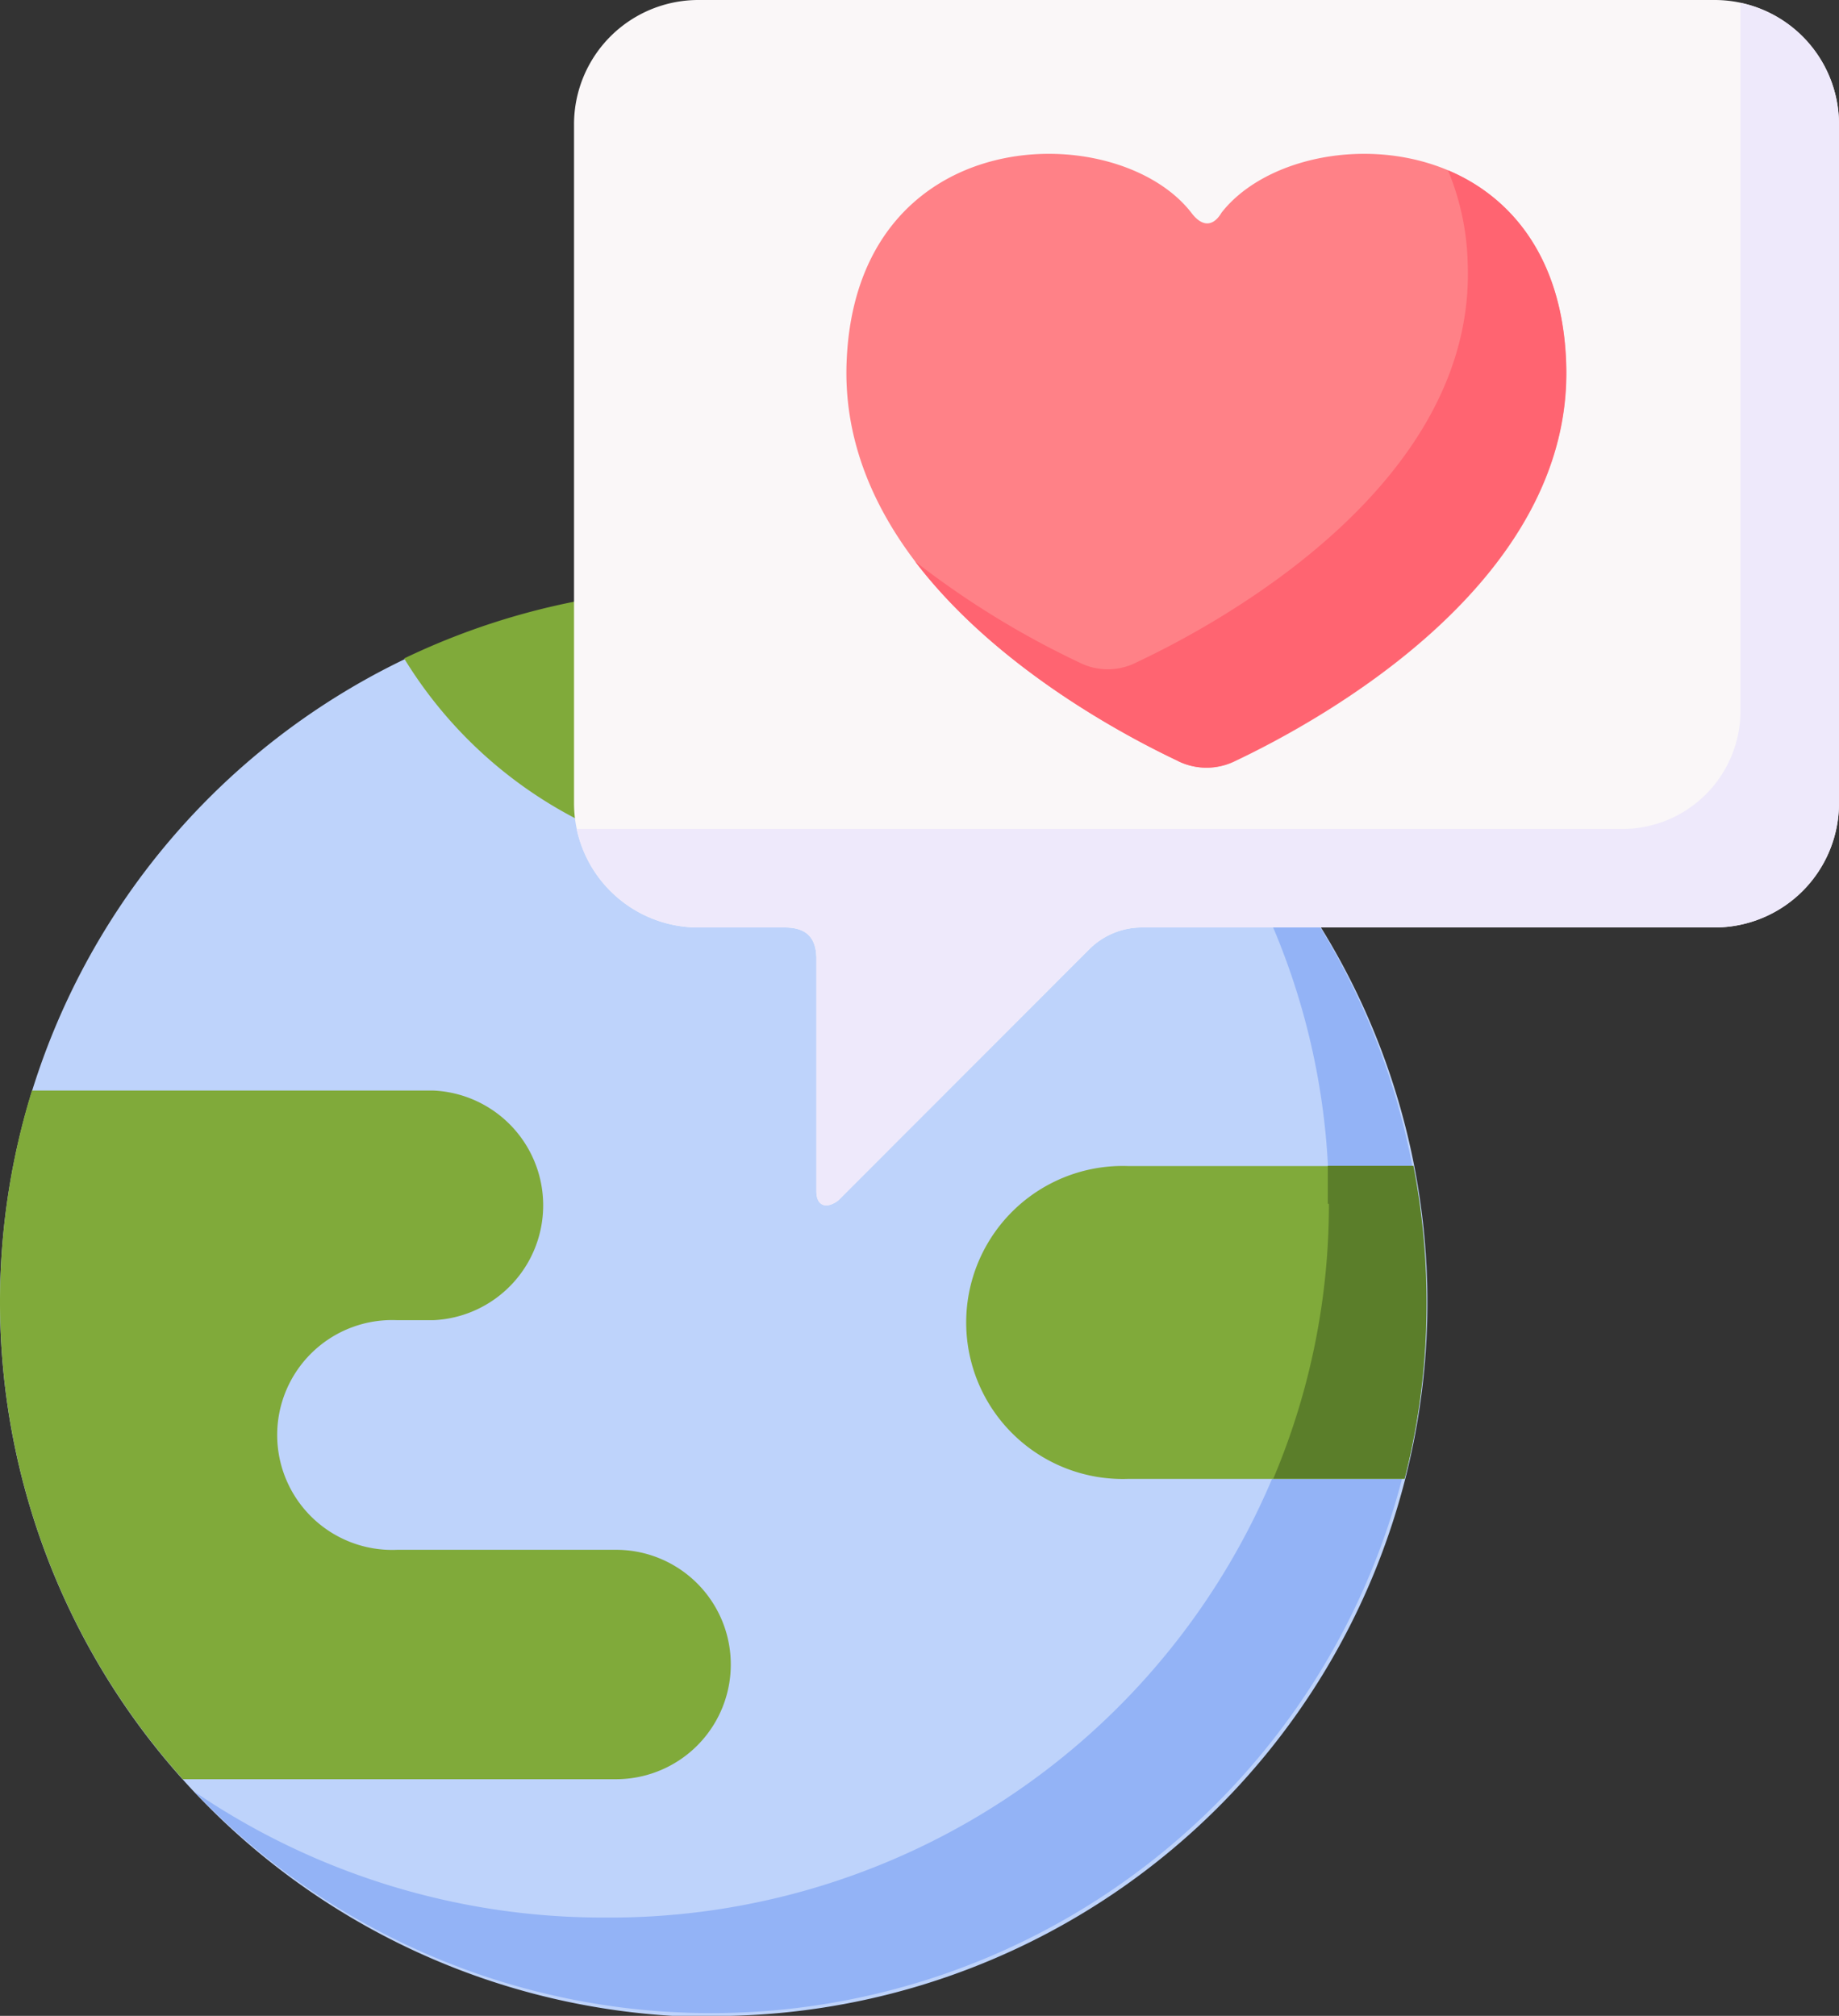 <svg xmlns="http://www.w3.org/2000/svg" width="84" height="92.09"><rect width="100%" height="100%" fill="#333333" stroke="none"/><path d="M36.6 92.55A32.6 32.6 0 1 0 4 60a32.67 32.67 0 0 0 32.6 32.6z" transform="translate(-4 -.45)" style="fill:#bed3fb;fill-rule:evenodd"/><path d="M57 34.48A32.6 32.6 0 1 1 12.88 82.3a33.15 33.15 0 0 0 18.75 5.75 32.84 32.84 0 0 0 33.07-32.6A32.17 32.17 0 0 0 57 34.48z" transform="translate(-4 -.45)" style="fill:#93b3f6;fill-rule:evenodd"/><path d="M39.77 40.14a20.24 20.24 0 0 0 15.43-7 32.62 32.62 0 0 0-32.74-2.61 20 20 0 0 0 17.31 9.57zm-16 10.13H5.46a32.65 32.65 0 0 0 6.89 31.46h19.79a5.24 5.24 0 1 0 0-10.48h-10a5.25 5.25 0 1 1 0-10.49h1.65a5.25 5.25 0 0 0 0-10.49zm31.78 3.45a7.15 7.15 0 1 0 0 14.29h12.6a32.48 32.48 0 0 0 1-8.06 32.82 32.82 0 0 0-.6-6.23z" transform="translate(-4 -.45)" style="fill:#80aa3a;fill-rule:evenodd"/><path d="M35.88.45h46.46A5.68 5.68 0 0 1 88 6.11v31.05a5.68 5.68 0 0 1-5.66 5.66H56.2a3.39 3.39 0 0 0-2.45 1L42.29 55.29c-.51.39-1 .29-1-.42V44.26c0-1-.48-1.44-1.45-1.44h-3.96a5.68 5.68 0 0 1-5.66-5.66v-31A5.68 5.68 0 0 1 35.88.45z" transform="translate(-4 -.45)" style="fill:#faf7f8;fill-rule:evenodd"/><path d="M83.5.58A5.68 5.68 0 0 1 88 6.11v31.05a5.68 5.68 0 0 1-5.66 5.66H56.2a3.39 3.39 0 0 0-2.45 1L42.29 55.29c-.51.39-1 .29-1-.42V44.26c0-1-.48-1.44-1.45-1.44h-3.96a5.68 5.68 0 0 1-5.54-4.5h47.77a5.4 5.4 0 0 0 5.39-5.39V.58z" transform="translate(-4 -.45)" style="fill:#eee9fb;fill-rule:evenodd"/><path d="M57.8 35.21C53.83 33.33 42.29 27 42.67 17 43.09 5.92 55 5.78 58.41 10.16c.49.66 1 .66 1.39 0C63.23 5.78 75.13 5.92 75.54 17c.39 10-11.16 16.34-15.12 18.22a2.94 2.94 0 0 1-2.62-.01z" transform="translate(-4 -.45)" style="fill:#ff8187;fill-rule:evenodd"/><path d="M57.8 35.21c-2.58-1.22-8.36-4.34-12-9.11a40.1 40.1 0 0 0 7.49 4.61 2.88 2.88 0 0 0 2.62 0c4-1.88 15.51-8.23 15.13-18.22a11.81 11.81 0 0 0-.9-4.26c2.88 1.21 5.22 4 5.39 8.76.39 10-11.16 16.34-15.12 18.22a2.94 2.94 0 0 1-2.62 0z" transform="translate(-4 -.45)" style="fill:#ff6471;fill-rule:evenodd"/><path d="M64.7 55.45A32.09 32.09 0 0 1 62.16 68h6a32.48 32.48 0 0 0 1-8.06 32.82 32.82 0 0 0-.6-6.23h-3.91v1.73z" transform="translate(-4 -.45)" style="fill:#5b7e2a;fill-rule:evenodd"/></svg>
